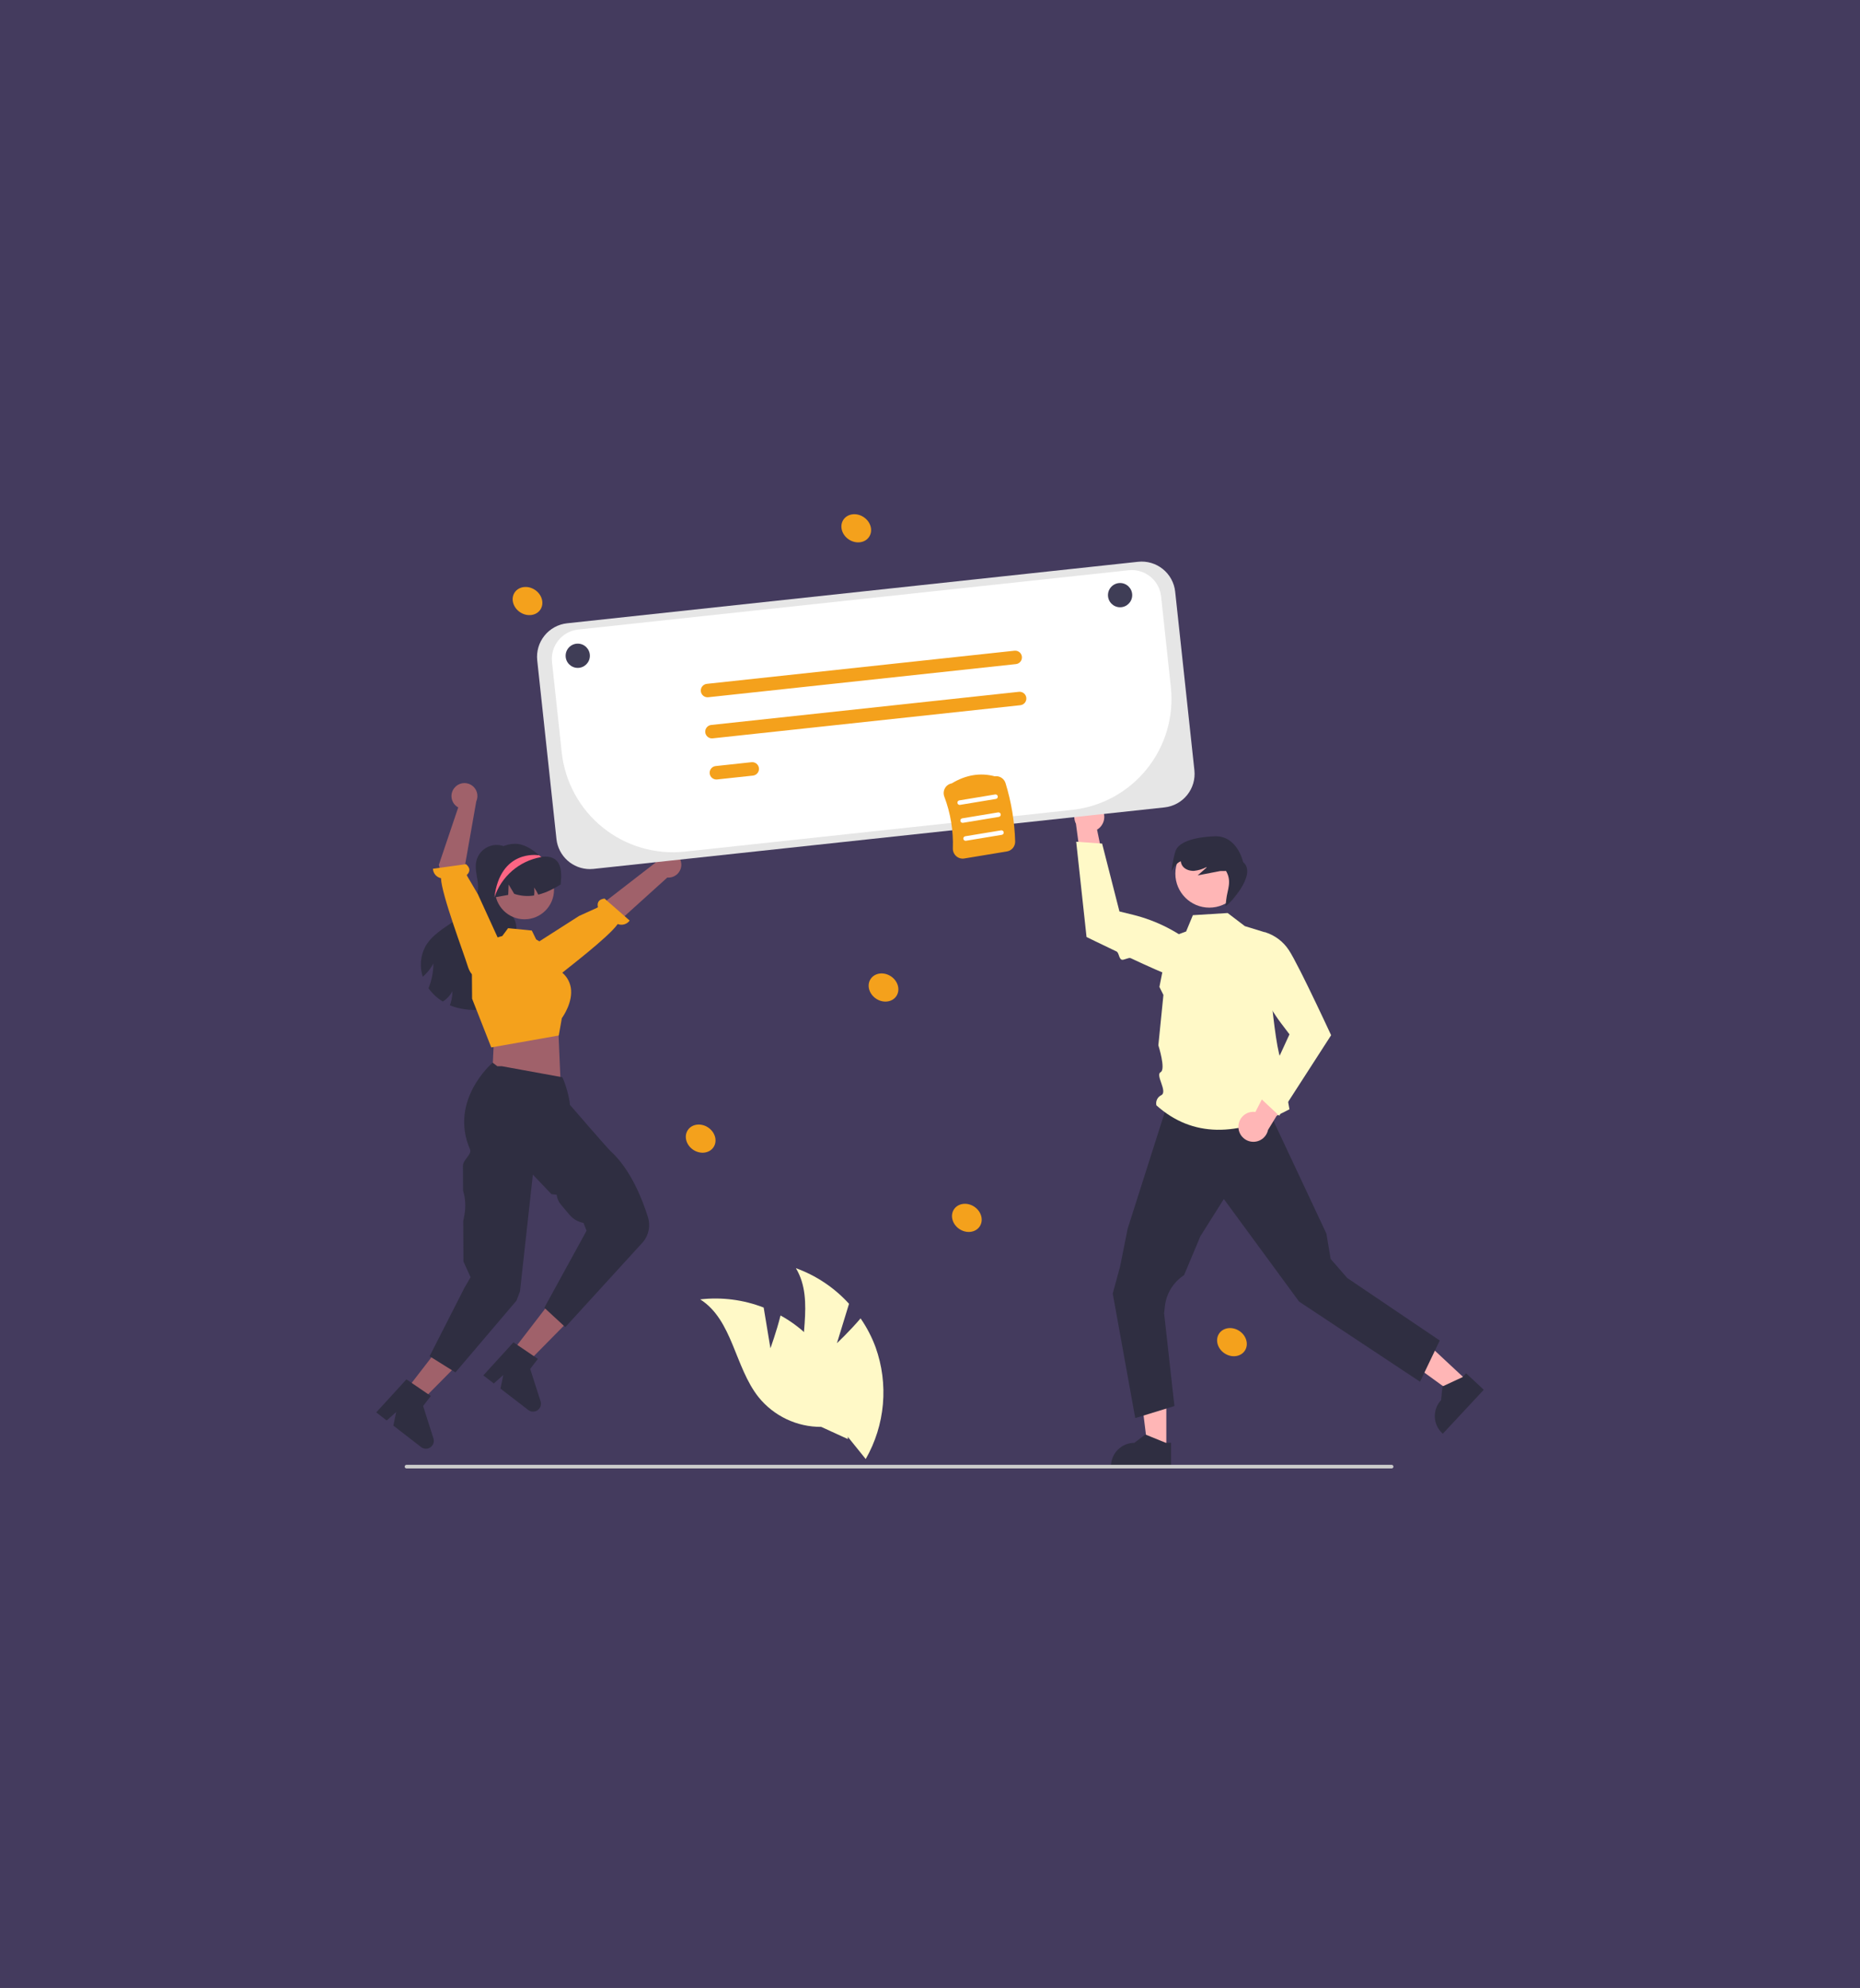 <svg width="351" height="375" viewBox="0 0 351 375" fill="none" xmlns="http://www.w3.org/2000/svg">
<rect x="0" y="0" width="351" height="375" fill="#808080" stroke="none"/>
<path d="M0 0C137.074 0 351 0 351 0V375H0C0 375 0 146.447 0 0Z" fill="#443B5E"/>
<g clip-path="url(#clip0_42_362)">
<path d="M157.938 253.376L160.22 245.942C157.474 242.919 154.031 240.612 150.19 239.222C153.942 245.438 150.307 253.547 151.822 260.648C152.311 262.859 153.292 264.932 154.691 266.712C156.091 268.493 157.873 269.935 159.906 270.933L163.37 275.226C165.186 272.053 166.292 268.524 166.613 264.882C166.934 261.24 166.462 257.572 165.229 254.131C164.518 252.207 163.567 250.38 162.4 248.694C160.342 251.114 157.938 253.376 157.938 253.376Z" fill="#FFF9C7"/>
<path d="M145.386 254.326L144.114 246.654C140.307 245.173 136.197 244.644 132.14 245.112C138.27 249.003 138.632 257.882 143.155 263.562C144.579 265.323 146.381 266.74 148.428 267.71C150.475 268.679 152.713 269.176 154.978 269.163L159.992 271.46C160.203 267.81 159.619 264.158 158.282 260.755C156.945 257.352 154.887 254.28 152.248 251.75C150.754 250.345 149.089 249.134 147.292 248.145C146.529 251.229 145.386 254.326 145.386 254.326Z" fill="#FFF9C7"/>
<path d="M220.097 273.318L216.581 273.317L214.908 259.755L220.098 259.755L220.097 273.318Z" fill="#FFB6B6"/>
<path d="M220.994 276.726L209.656 276.726V276.582C209.656 275.412 210.121 274.29 210.949 273.462C211.776 272.634 212.899 272.17 214.069 272.169H214.069L216.14 270.598L220.004 272.17L220.994 272.17L220.994 276.726Z" fill="#2F2E41"/>
<path d="M276.896 260.492L274.498 263.064L263.437 255.041L266.975 251.245L276.896 260.492Z" fill="#FFB6B6"/>
<path d="M280 262.16L272.27 270.454L272.165 270.356C271.309 269.558 270.805 268.453 270.764 267.283C270.722 266.113 271.148 264.975 271.945 264.119L271.946 264.119L272.208 261.533L275.992 259.777L276.667 259.053L280 262.16Z" fill="#2F2E41"/>
<path d="M271.693 252.87L267.976 260.643L245.155 245.532L241.835 241.009L230.949 226.176L226.524 233.198L223.445 240.538C222.441 241.192 221.596 242.062 220.969 243.083C220.342 244.104 219.95 245.252 219.821 246.443L219.68 247.742L221.626 265.234L214.231 267.504L209.984 244.007L211.372 238.915L212.801 231.768L219.998 209.183H239.256L250.302 232.695L251.109 237.486L254.241 241.08L271.693 252.87Z" fill="#2F2E41"/>
<path d="M231.671 172.231L234.912 174.7L238.822 175.901C238.822 175.901 240.438 198.638 241.895 200.094C243.351 201.551 242.038 201.59 242.33 203.482C242.623 205.374 243.334 209.252 243.334 209.252C233.504 214.456 225.029 214.595 218.221 208.506C218.134 208.129 218.178 207.734 218.347 207.386C218.515 207.038 218.797 206.758 219.146 206.592C220.413 205.92 217.978 202.782 219.014 202.257C220.049 201.733 218.593 197.181 218.593 197.181L219.548 187.685L218.793 186.167L220.635 176.879L223.832 175.712L225.108 172.636L231.671 172.231Z" fill="#FFF9C7"/>
<path d="M233.701 212.641C233.686 212.231 233.762 211.822 233.923 211.444C234.083 211.066 234.325 210.727 234.63 210.452C234.936 210.178 235.298 209.973 235.691 209.854C236.084 209.734 236.498 209.702 236.905 209.76L241.474 200.879L244.019 205.402L239.29 213.141C239.148 213.818 238.762 214.42 238.206 214.831C237.65 215.243 236.963 215.436 236.274 215.374C235.585 215.312 234.942 215 234.468 214.497C233.994 213.993 233.721 213.333 233.701 212.641H233.701Z" fill="#FFB6B6"/>
<path d="M241.396 210.469L251.195 195.28L251.163 195.21C251.126 195.13 248.907 190.338 246.757 185.948C246.425 185.272 246.096 184.605 245.776 183.967C245.638 183.692 245.502 183.422 245.369 183.158C244.466 181.377 243.677 179.906 243.206 179.207C242.164 177.626 240.613 176.45 238.81 175.872L238.765 175.861L238.721 175.879C237.84 176.251 237.111 176.912 236.656 177.754C236.2 178.596 236.045 179.568 236.216 180.509C237.066 185.051 238.96 189.334 241.749 193.018L243.338 195.113L237.817 207.116L241.396 210.469Z" fill="#FFF9C7"/>
<path d="M207.698 152.249C207.968 152.559 208.166 152.924 208.28 153.319C208.393 153.714 208.418 154.128 208.354 154.534C208.29 154.94 208.137 155.327 207.907 155.667C207.678 156.008 207.376 156.294 207.023 156.505L209.066 166.281L204.241 164.371L203.041 155.38C202.725 154.764 202.646 154.054 202.819 153.385C202.992 152.715 203.404 152.132 203.978 151.746C204.552 151.36 205.248 151.198 205.934 151.291C206.619 151.383 207.247 151.724 207.698 152.249H207.698Z" fill="#FFB6B6"/>
<path d="M203.089 158.782L205.04 176.752L205.109 176.786C205.166 176.814 207.638 178.026 210.673 179.47C211.185 179.714 211.111 180.769 211.646 181.021C212.015 181.195 212.988 180.565 213.361 180.739C216.677 182.29 220.031 183.798 221.368 184.207C223.172 184.779 225.118 184.716 226.882 184.029L226.925 184.01L226.947 183.969C227.398 183.124 227.547 182.152 227.371 181.211C227.195 180.27 226.703 179.418 225.977 178.794C222.457 175.801 218.289 173.667 213.803 172.56L211.25 171.934L207.981 159.133L203.089 158.782Z" fill="#FFF9C7"/>
<path d="M228.214 171.213C231.756 171.213 234.627 168.342 234.627 164.8C234.627 161.259 231.756 158.388 228.214 158.388C224.673 158.388 221.802 161.259 221.802 164.8C221.802 168.342 224.673 171.213 228.214 171.213Z" fill="#FFB6B6"/>
<path d="M221.848 160.503C222.375 158.969 225 157.905 229.256 157.757C233.512 157.609 234.591 162.624 234.591 162.624C237.432 164.929 231.557 171.1 231.273 170.877L231.401 169.718C231.613 167.798 232.512 166.299 231.368 164.298L230.27 164.311C228.852 164.584 227.434 164.856 226.016 165.129L227.695 163.651L227.647 163.577C226.933 163.949 226.156 164.185 225.355 164.273C224.453 164.326 223.467 163.967 223.034 163.173C222.919 162.955 222.848 162.716 222.827 162.47C221.61 162.956 221.054 164.456 221.054 164.456C221.054 164.456 221.32 162.037 221.848 160.503Z" fill="#2F2E41"/>
<path d="M96.836 160.888C96.749 160.778 96.656 160.673 96.556 160.574C96.58 160.54 96.605 160.504 96.629 160.47L96.836 160.888Z" fill="#2F2E41"/>
<path d="M98.083 186.68C97.034 188.543 94.939 189.583 92.863 190.092C90.53 190.703 88.074 190.655 85.767 189.955C85.474 189.86 85.182 189.75 84.898 189.628C85.034 189.266 85.142 188.894 85.221 188.515C85.327 188.003 85.38 187.481 85.38 186.957C85.149 187.408 84.849 187.821 84.492 188.18C84.217 188.469 83.904 188.721 83.562 188.927C82.502 188.284 81.584 187.431 80.864 186.421C80.909 186.308 80.955 186.195 80.998 186.082C81.219 185.493 81.395 184.887 81.522 184.271C81.696 183.437 81.782 182.588 81.782 181.737C81.406 182.47 80.918 183.141 80.336 183.725C80.162 183.912 79.977 184.088 79.781 184.252C79.479 183.334 79.362 182.365 79.438 181.401C79.513 180.438 79.779 179.499 80.22 178.638C81.428 176.406 83.77 175.08 85.856 173.638C87.944 172.195 90.033 170.244 90.21 167.709C90.329 165.999 89.536 164.285 89.853 162.602C89.986 161.892 90.312 161.232 90.794 160.695C91.277 160.157 91.897 159.762 92.589 159.553C93.28 159.344 94.015 159.329 94.715 159.509C95.414 159.689 96.051 160.057 96.555 160.574C95.372 162.251 94.195 163.986 93.716 165.98C93.229 168.011 93.628 170.393 95.229 171.738C95.778 172.201 96.452 172.531 96.876 173.11C97.44 173.878 97.443 174.903 97.534 175.848C97.717 177.687 98.318 179.456 98.641 181.276C98.967 183.094 98.986 185.067 98.083 186.68Z" fill="#2F2E41"/>
<path d="M76.58 262.3L79.363 264.45L88.981 254.739L84.874 251.565L76.58 262.3Z" fill="#A0616A"/>
<path d="M76.698 260.199L81.301 263.336L79.844 265.22L81.795 271.341C81.891 271.643 81.888 271.968 81.787 272.269C81.685 272.57 81.49 272.83 81.23 273.012C80.971 273.194 80.659 273.288 80.342 273.28C80.025 273.273 79.718 273.164 79.467 272.97L74.23 268.923L74.768 266.361L72.975 267.953L71 266.427L76.698 260.199Z" fill="#2F2E41"/>
<path d="M90.699 166.306C90.699 167.393 90.965 168.464 91.475 169.424C91.986 170.384 92.724 171.205 93.625 171.813C94.526 172.422 95.562 172.8 96.644 172.914C97.725 173.029 98.818 172.876 99.826 172.469C100.835 172.062 101.728 171.414 102.427 170.582C103.127 169.749 103.612 168.758 103.838 167.694C104.065 166.631 104.028 165.528 103.729 164.483C103.43 163.437 102.879 162.481 102.125 161.698L102.093 161.666C102.04 161.61 101.987 161.555 101.931 161.501C101.93 161.501 101.93 161.501 101.93 161.501C101.929 161.501 101.929 161.501 101.929 161.501C101.929 161.5 101.928 161.5 101.928 161.5C101.928 161.499 101.928 161.499 101.928 161.499C101.859 161.435 101.79 161.371 101.718 161.31C100.549 160.284 98.906 159.171 97.229 159.171C93.56 159.171 90.699 162.636 90.699 166.306Z" fill="#2F2E41"/>
<path d="M128.562 162.894C128.594 163.249 128.548 163.605 128.427 163.94C128.306 164.274 128.113 164.578 127.861 164.83C127.61 165.082 127.307 165.276 126.973 165.398C126.638 165.52 126.282 165.567 125.927 165.536L109.478 180.388L106.647 175.917L123.706 162.724C123.798 162.132 124.103 161.594 124.565 161.212C125.026 160.83 125.611 160.631 126.21 160.652C126.809 160.673 127.379 160.913 127.812 161.326C128.246 161.739 128.512 162.297 128.562 162.894V162.894Z" fill="#A0616A"/>
<path d="M102.448 184.871C102.448 184.871 103.06 186.002 105.151 184.256C106.824 182.859 114.843 176.792 116.57 174.306C116.965 174.463 117.4 174.483 117.807 174.365C118.215 174.247 118.571 173.996 118.821 173.653L114.088 169.508C112.671 169.671 112.702 170.622 112.849 171.162L109.279 172.78L100.06 178.672L101.991 184.062L102.448 184.871Z" fill="#F4A11C"/>
<path d="M93.516 195.286L93.172 196.928L92.879 202.984L105.768 203.692L105.367 194.377L104.118 192.325L93.516 195.286Z" fill="#A0616A"/>
<path d="M98.979 173.413C102.055 173.413 104.549 170.919 104.549 167.843C104.549 164.766 102.055 162.272 98.979 162.272C95.902 162.272 93.408 164.766 93.408 167.843C93.408 170.919 95.902 173.413 98.979 173.413Z" fill="#A0616A"/>
<path d="M89.089 188.389L89.055 183.758C89.054 182.092 89.618 180.475 90.654 179.171C91.691 177.866 93.138 176.952 94.761 176.576L94.782 176.571L95.884 175.087L100.359 175.534L101.179 177.211L104.422 179.142L105.67 183.155C106.212 183.516 106.673 183.984 107.026 184.531C107.379 185.078 107.615 185.692 107.721 186.334C108.145 189.041 106.249 191.75 106.024 192.061L105.443 195.333L92.804 197.563L92.701 197.576L89.089 188.389Z" fill="#F4A11C"/>
<path d="M105.795 166.85C105.145 167.261 104.471 167.633 103.776 167.963C103.071 168.301 102.333 168.568 101.575 168.759C101.357 168.282 101.092 167.829 100.782 167.408C100.861 167.907 100.864 168.417 100.788 168.917C99.53 169.12 98.242 169.014 97.034 168.609L95.985 166.85L95.906 168.813C95.037 168.972 94.171 169.121 93.302 169.277C93.25 169.283 93.198 169.295 93.149 169.304C92.61 166.871 93.375 164.191 95.076 162.568C95.921 161.771 96.975 161.231 98.115 161.009C99.255 160.788 100.435 160.895 101.517 161.318C101.654 161.373 101.794 161.434 101.928 161.498C101.928 161.498 101.928 161.499 101.928 161.499C101.929 161.499 101.929 161.5 101.929 161.5C101.929 161.5 101.93 161.501 101.93 161.501C101.93 161.501 101.931 161.501 101.931 161.501C102.011 161.541 102.078 161.635 102.166 161.626C105.972 161.202 106.094 164.154 105.795 166.85Z" fill="#2F2E41"/>
<path d="M96.528 255.117L99.316 257.262L108.914 247.531L104.8 244.366L96.528 255.117Z" fill="#A0616A"/>
<path d="M96.895 253.21L101.503 256.338L100.051 258.225L102.014 264.342C102.111 264.644 102.109 264.969 102.008 265.27C101.907 265.571 101.712 265.832 101.453 266.014C101.193 266.197 100.882 266.291 100.565 266.284C100.248 266.278 99.941 266.169 99.69 265.976L94.444 261.94L94.977 259.376L93.187 260.972L91.209 259.45L96.895 253.21Z" fill="#2F2E41"/>
<path d="M87.484 243.241L87.484 243.205L88.805 240.928L87.456 237.965L87.415 230.351L87.634 229.208C87.928 227.671 87.842 226.085 87.385 224.589L87.36 219.954C87.313 218.794 89.111 217.772 88.692 216.805C84.728 207.656 92.74 200.678 92.794 200.622L92.957 200.451L93.846 201.124L94.691 201.125L106.101 203.204L106.184 203.358C106.632 204.2 107.498 207.101 107.55 208.414C108.118 209.073 114.596 216.568 115.172 217.089C119.063 220.61 121.291 226.437 122.272 229.598C122.516 230.379 122.565 231.207 122.415 232.012C122.266 232.816 121.921 233.572 121.413 234.213L106.682 250.348L102.718 246.689L110.689 232.164L110.114 230.69C109.083 230.5 108.149 229.958 107.473 229.156L105.859 227.24C105.413 226.711 105.129 226.064 105.042 225.377L104.063 225.259L100.557 221.578L98.125 243.607L97.463 245.347L85.947 258.886L81.068 255.837L87.484 243.241Z" fill="#2F2E41"/>
<path d="M85.725 148.654C85.503 148.932 85.346 149.256 85.263 149.602C85.18 149.948 85.175 150.308 85.246 150.656C85.318 151.005 85.465 151.333 85.677 151.619C85.889 151.904 86.161 152.14 86.474 152.309L82.812 163.15L85.803 174.639L90.624 172.459L87.649 163.793L89.875 151.179C90.124 150.635 90.164 150.018 89.989 149.445C89.813 148.872 89.433 148.384 88.922 148.073C88.41 147.762 87.802 147.649 87.213 147.756C86.624 147.863 86.094 148.182 85.725 148.654Z" fill="#A0616A"/>
<path d="M90.138 184.106C90.138 184.106 89.006 184.714 88.218 182.107C87.588 180.019 83.297 168.687 83.219 165.661C82.804 165.574 82.429 165.353 82.153 165.03C81.878 164.707 81.718 164.302 81.698 163.878L87.93 163.016C89.024 163.93 88.476 164.708 88.056 165.078L90.178 168.674L94.615 178.381L90.965 183.681L90.138 184.106Z" fill="#F4A11C"/>
<path d="M93.301 169.276C93.941 167.346 95.088 165.624 96.623 164.29C98.158 162.956 100.023 162.06 102.024 161.695C102.032 161.693 102.058 161.682 102.093 161.666C102.114 161.653 102.141 161.64 102.167 161.626C102.088 161.581 102.011 161.541 101.931 161.501C101.93 161.501 101.93 161.501 101.93 161.501C101.929 161.501 101.929 161.501 101.929 161.501C101.929 161.5 101.928 161.5 101.928 161.5C101.928 161.499 101.928 161.499 101.928 161.499C101.859 161.435 101.79 161.371 101.718 161.31L101.516 161.318C101.516 161.318 94.419 160.194 93.301 169.276Z" fill="#FD6584"/>
<path d="M184.879 231.35C185.653 230.186 185.195 228.519 183.855 227.627C182.515 226.736 180.8 226.957 180.026 228.121C179.251 229.285 179.71 230.952 181.05 231.844C182.39 232.735 184.104 232.514 184.879 231.35Z" fill="#F4A11C"/>
<path d="M169.155 187.895C169.929 186.73 169.471 185.064 168.131 184.172C166.791 183.281 165.076 183.502 164.302 184.666C163.527 185.83 163.986 187.497 165.326 188.388C166.666 189.28 168.38 189.059 169.155 187.895Z" fill="#F4A11C"/>
<path d="M234.908 254.793C235.682 253.629 235.224 251.962 233.884 251.07C232.543 250.179 230.829 250.4 230.055 251.564C229.28 252.728 229.738 254.395 231.079 255.287C232.419 256.178 234.133 255.957 234.908 254.793Z" fill="#F4A11C"/>
<path d="M101.973 114.993C102.748 113.829 102.289 112.162 100.949 111.27C99.609 110.379 97.895 110.6 97.12 111.764C96.346 112.928 96.804 114.595 98.144 115.487C99.484 116.378 101.199 116.157 101.973 114.993Z" fill="#F4A11C"/>
<path d="M164.009 101.27C164.784 100.106 164.326 98.439 162.985 97.548C161.645 96.656 159.931 96.877 159.156 98.041C158.382 99.206 158.84 100.872 160.18 101.764C161.521 102.656 163.235 102.435 164.009 101.27Z" fill="#F4A11C"/>
<path d="M134.65 216.402C135.425 215.238 134.966 213.571 133.626 212.68C132.286 211.788 130.572 212.009 129.797 213.173C129.022 214.338 129.481 216.004 130.821 216.896C132.161 217.787 133.875 217.566 134.65 216.402Z" fill="#F4A11C"/>
<path d="M262.615 277H76.71C76.619 277 76.533 276.964 76.469 276.9C76.406 276.836 76.37 276.75 76.37 276.66C76.37 276.57 76.406 276.483 76.469 276.419C76.533 276.355 76.619 276.319 76.71 276.319H262.615C262.706 276.319 262.792 276.355 262.856 276.419C262.92 276.483 262.956 276.569 262.956 276.66C262.956 276.75 262.92 276.836 262.856 276.9C262.792 276.964 262.706 277 262.615 277Z" fill="#CCCCCC"/>
<path d="M111.311 163.944C109.747 163.94 108.24 163.359 107.077 162.313C105.915 161.267 105.178 159.83 105.009 158.275L101.38 124.567C101.201 122.893 101.694 121.217 102.75 119.906C103.806 118.596 105.338 117.757 107.012 117.575L214.775 105.972C216.449 105.793 218.125 106.286 219.435 107.342C220.746 108.398 221.584 109.93 221.767 111.604L225.396 145.312C225.574 146.986 225.081 148.662 224.025 149.972C222.97 151.283 221.437 152.122 219.764 152.304L219.748 152.161L219.764 152.304L112 163.907C111.771 163.932 111.541 163.944 111.311 163.944Z" fill="#E6E6E6"/>
<path d="M213.589 107.537C213.386 107.537 213.184 107.547 212.982 107.569L109.104 118.754C108.378 118.833 107.674 119.053 107.033 119.403C106.392 119.754 105.826 120.227 105.368 120.796C104.909 121.365 104.568 122.018 104.362 122.719C104.156 123.42 104.091 124.155 104.169 124.881L106.004 141.924C106.3 144.68 107.137 147.35 108.465 149.782C109.794 152.214 111.588 154.36 113.746 156.099C115.904 157.837 118.383 159.134 121.042 159.914C123.701 160.694 126.488 160.943 129.243 160.646L202.287 152.781C205.033 152.485 207.695 151.652 210.119 150.327C212.544 149.003 214.684 147.214 216.417 145.062C218.15 142.911 219.443 140.439 220.22 137.788C220.998 135.137 221.247 132.359 220.951 129.612L219.109 112.505C218.962 111.142 218.318 109.882 217.299 108.965C216.28 108.048 214.959 107.539 213.589 107.536V107.537Z" fill="white"/>
<path d="M191.713 125.274L133.654 131.525C133.488 131.543 133.321 131.529 133.16 131.482C133 131.435 132.85 131.357 132.72 131.252C132.59 131.148 132.482 131.018 132.402 130.872C132.322 130.725 132.271 130.564 132.254 130.398C132.236 130.232 132.251 130.064 132.298 129.904C132.345 129.744 132.423 129.594 132.528 129.464C132.633 129.334 132.762 129.226 132.909 129.147C133.055 129.067 133.216 129.016 133.382 128.999L191.441 122.747C191.607 122.729 191.775 122.744 191.936 122.791C192.096 122.838 192.245 122.916 192.375 123.02C192.505 123.125 192.614 123.254 192.694 123.401C192.774 123.547 192.824 123.708 192.842 123.874C192.86 124.04 192.845 124.208 192.798 124.368C192.751 124.529 192.673 124.678 192.568 124.808C192.463 124.938 192.334 125.046 192.187 125.126C192.04 125.206 191.879 125.256 191.713 125.274Z" fill="#F4A11C"/>
<path d="M192.548 133.028L134.489 139.279C134.154 139.315 133.819 139.217 133.556 139.006C133.294 138.794 133.126 138.487 133.09 138.152C133.054 137.817 133.153 137.481 133.364 137.219C133.575 136.957 133.882 136.789 134.217 136.753L192.276 130.501C192.611 130.465 192.947 130.564 193.209 130.775C193.472 130.986 193.639 131.293 193.675 131.628C193.712 131.964 193.613 132.299 193.402 132.562C193.19 132.824 192.883 132.992 192.548 133.028Z" fill="#F4A11C"/>
<path d="M142.09 146.305L135.325 147.033C134.989 147.069 134.654 146.971 134.391 146.76C134.129 146.548 133.961 146.241 133.925 145.906C133.889 145.571 133.988 145.235 134.199 144.973C134.41 144.711 134.717 144.543 135.052 144.507L141.818 143.778C141.984 143.76 142.152 143.775 142.313 143.822C142.473 143.869 142.622 143.947 142.753 144.051C142.883 144.156 142.991 144.285 143.071 144.432C143.151 144.578 143.201 144.739 143.219 144.905C143.237 145.071 143.222 145.239 143.175 145.4C143.128 145.56 143.05 145.709 142.945 145.839C142.84 145.969 142.711 146.077 142.564 146.157C142.417 146.237 142.256 146.287 142.09 146.305Z" fill="#F4A11C"/>
<path d="M109.027 125.989C110.29 125.989 111.314 124.965 111.314 123.702C111.314 122.439 110.29 121.415 109.027 121.415C107.764 121.415 106.74 122.439 106.74 123.702C106.74 124.965 107.764 125.989 109.027 125.989Z" fill="#3F3D56"/>
<path d="M211.372 114.553C212.635 114.553 213.659 113.53 213.659 112.266C213.659 111.003 212.635 109.979 211.372 109.979C210.109 109.979 209.085 111.003 209.085 112.266C209.085 113.53 210.109 114.553 211.372 114.553Z" fill="#3F3D56"/>
<path d="M180.452 161.507C180.242 161.322 180.075 161.093 179.965 160.836C179.854 160.58 179.802 160.301 179.812 160.022C179.927 156.7 179.38 153.388 178.203 150.279C178.103 150.018 178.063 149.738 178.085 149.459C178.107 149.18 178.191 148.91 178.331 148.667C178.464 148.434 178.648 148.234 178.867 148.079C179.087 147.925 179.338 147.82 179.602 147.773C182.261 146.168 184.986 145.718 187.704 146.434C188.142 146.37 188.589 146.464 188.964 146.699C189.339 146.934 189.619 147.296 189.752 147.718C190.852 151.291 191.464 154.996 191.571 158.732C191.581 159.18 191.43 159.617 191.144 159.963C190.858 160.308 190.457 160.539 190.014 160.612L181.971 161.941C181.702 161.986 181.426 161.97 181.163 161.895C180.9 161.82 180.657 161.688 180.452 161.507Z" fill="#F4A11C"/>
<path d="M181.167 151.828L187.936 150.71C187.992 150.701 188.045 150.681 188.093 150.651C188.141 150.621 188.182 150.582 188.215 150.537C188.248 150.491 188.272 150.439 188.285 150.384C188.297 150.329 188.299 150.272 188.29 150.217C188.281 150.161 188.261 150.108 188.231 150.06C188.201 150.012 188.162 149.97 188.116 149.938C188.07 149.905 188.019 149.881 187.964 149.869C187.909 149.856 187.852 149.854 187.796 149.864L181.027 150.982C180.915 151.001 180.815 151.063 180.749 151.156C180.683 151.248 180.656 151.363 180.675 151.475C180.693 151.587 180.755 151.687 180.847 151.753C180.94 151.819 181.054 151.846 181.167 151.828Z" fill="white"/>
<path d="M181.725 155.213L188.495 154.094C188.607 154.076 188.707 154.014 188.773 153.921C188.84 153.829 188.866 153.714 188.848 153.601C188.829 153.489 188.767 153.389 188.674 153.323C188.582 153.257 188.467 153.23 188.355 153.248L181.585 154.367C181.53 154.376 181.476 154.396 181.429 154.425C181.381 154.455 181.339 154.494 181.306 154.54C181.273 154.586 181.25 154.637 181.237 154.692C181.224 154.747 181.222 154.804 181.231 154.86C181.241 154.915 181.261 154.969 181.29 155.017C181.32 155.065 181.359 155.106 181.405 155.139C181.451 155.172 181.503 155.195 181.558 155.208C181.613 155.22 181.67 155.222 181.725 155.213Z" fill="white"/>
<path d="M182.285 158.598L189.054 157.479C189.166 157.461 189.267 157.398 189.333 157.306C189.399 157.213 189.426 157.098 189.407 156.986C189.389 156.874 189.327 156.774 189.234 156.708C189.142 156.641 189.027 156.615 188.914 156.633L182.145 157.751C182.09 157.761 182.036 157.781 181.989 157.81C181.941 157.84 181.899 157.879 181.866 157.925C181.834 157.971 181.81 158.022 181.797 158.077C181.785 158.132 181.783 158.189 181.792 158.244C181.801 158.3 181.821 158.353 181.851 158.401C181.881 158.449 181.92 158.49 181.965 158.523C182.011 158.556 182.063 158.579 182.118 158.592C182.173 158.605 182.229 158.607 182.285 158.598Z" fill="white"/>
</g>
<defs>
<clipPath id="clip0_42_362">
<rect width="209" height="180" fill="white" transform="translate(71 97)"/>
</clipPath>
</defs>
</svg>

